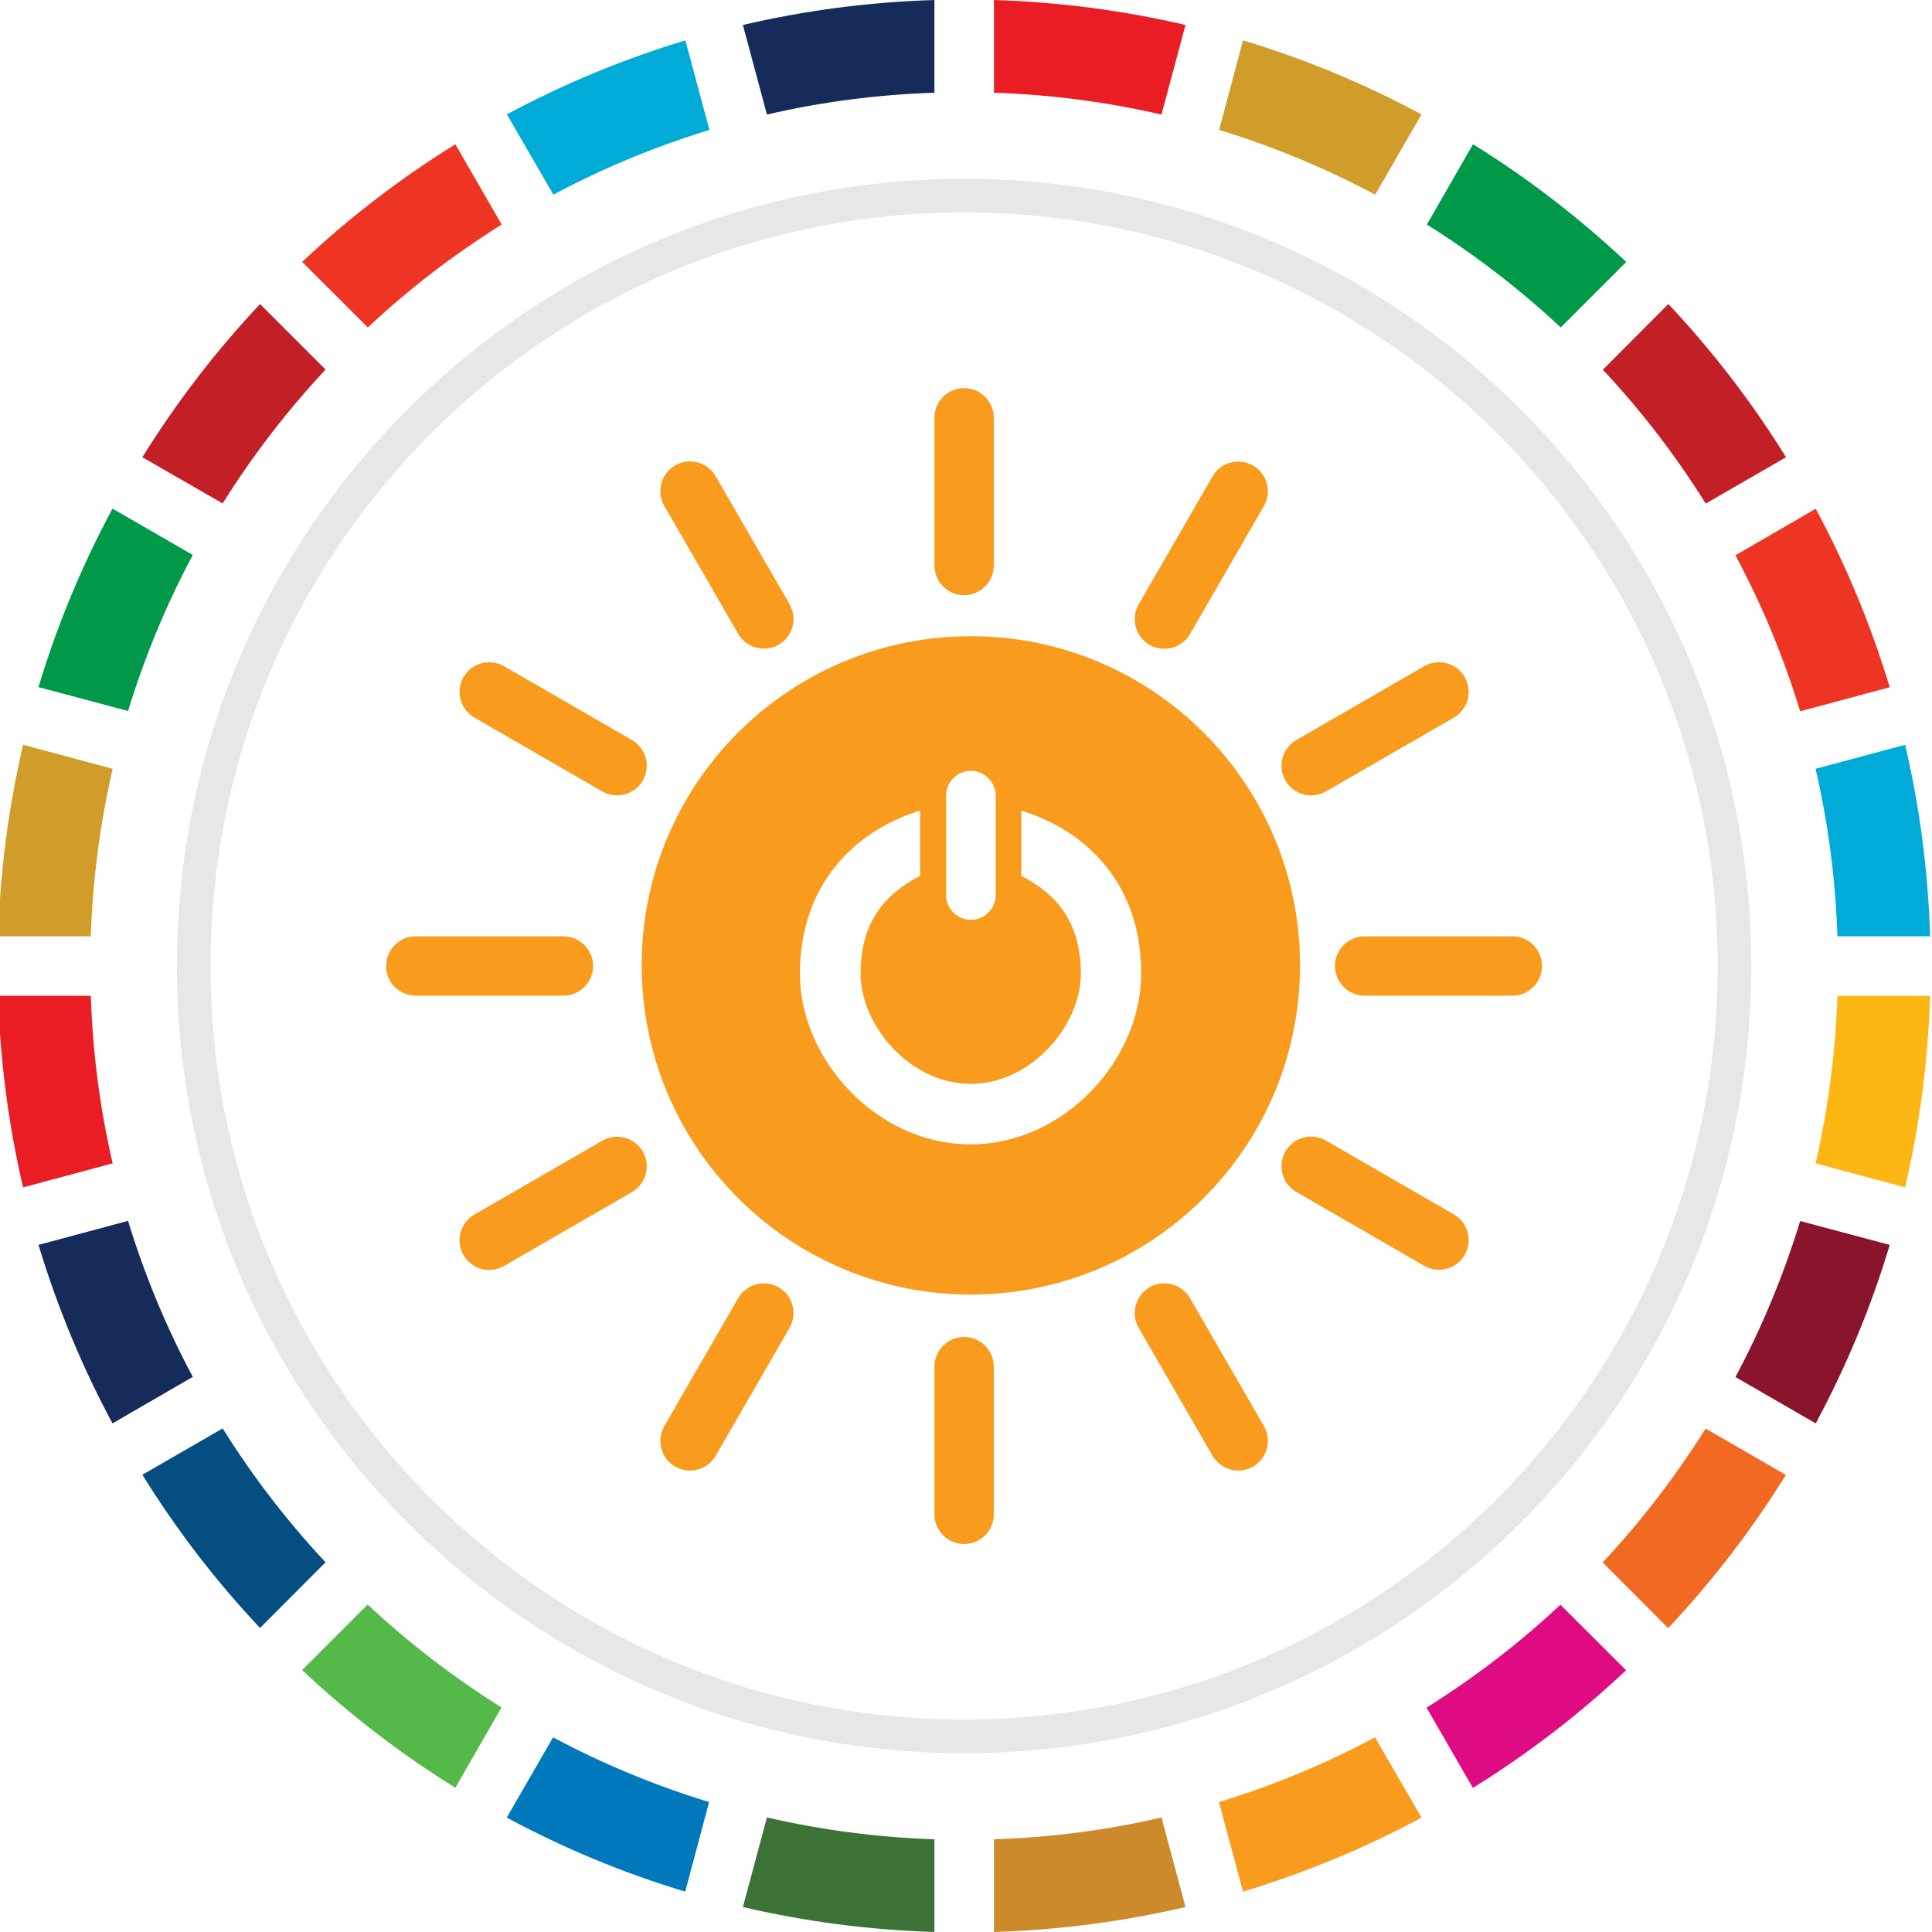 <?xml version="1.0" encoding="utf-8"?>
<!-- Generator: Adobe Illustrator 24.2.1, SVG Export Plug-In . SVG Version: 6.00 Build 0)  -->
<svg version="1.0" id="Capa_1" xmlns="http://www.w3.org/2000/svg" xmlns:xlink="http://www.w3.org/1999/xlink" x="0px" y="0px"
	 viewBox="0 0 122.96 122.96" style="enable-background:new 0 0 122.96 122.96;" xml:space="preserve">
<style type="text/css">
	.st0{fill-rule:evenodd;clip-rule:evenodd;fill:#152C5A;}
	.st1{fill-rule:evenodd;clip-rule:evenodd;fill:#00ABD8;}
	.st2{fill-rule:evenodd;clip-rule:evenodd;fill:#EE3524;}
	.st3{fill-rule:evenodd;clip-rule:evenodd;fill:#C22026;}
	.st4{fill-rule:evenodd;clip-rule:evenodd;fill:#009949;}
	.st5{fill-rule:evenodd;clip-rule:evenodd;fill:#D19D2A;}
	.st6{fill-rule:evenodd;clip-rule:evenodd;fill:#EA1D25;}
	.st7{fill-rule:evenodd;clip-rule:evenodd;fill:#044E81;}
	.st8{fill-rule:evenodd;clip-rule:evenodd;fill:#54B948;}
	.st9{fill-rule:evenodd;clip-rule:evenodd;fill:#0079BC;}
	.st10{fill-rule:evenodd;clip-rule:evenodd;fill:#3D7237;}
	.st11{fill-rule:evenodd;clip-rule:evenodd;fill:#CD8A2A;}
	.st12{fill-rule:evenodd;clip-rule:evenodd;fill:#F99B1C;}
	.st13{fill-rule:evenodd;clip-rule:evenodd;fill:#DE0B82;}
	.st14{fill-rule:evenodd;clip-rule:evenodd;fill:#F26921;}
	.st15{fill-rule:evenodd;clip-rule:evenodd;fill:#89142B;}
	.st16{fill-rule:evenodd;clip-rule:evenodd;fill:#FDB714;}
	.st17{fill-rule:evenodd;clip-rule:evenodd;fill:#E6E7E8;}
</style>
<g>
	<path class="st0" d="M47.28,1.59C51.21,0.67,55.28,0.13,59.47,0v5.9c-3.65,0.12-7.22,0.59-10.66,1.39L47.28,1.59z"/>
	<path class="st1" d="M32.26,7.28c3.59-1.93,7.39-3.51,11.36-4.71l1.53,5.7c-3.47,1.06-6.79,2.44-9.93,4.12L32.26,7.28z"/>
	<path class="st2" d="M19.23,16.67c2.98-2.81,6.25-5.32,9.75-7.49l2.95,5.11c-3.05,1.91-5.91,4.1-8.52,6.55L19.23,16.67z"/>
	<path class="st3" d="M9.06,29.1c2.17-3.5,4.68-6.76,7.49-9.75l4.17,4.17c-2.45,2.62-4.64,5.47-6.55,8.52L9.06,29.1z"/>
	<path class="st4" d="M2.45,43.73c1.19-3.97,2.78-7.77,4.71-11.36l5.11,2.95c-1.68,3.14-3.06,6.47-4.12,9.93L2.45,43.73z"/>
	<path class="st5" d="M-0.12,59.59c0.13-4.18,0.67-8.26,1.59-12.19l5.7,1.53c-0.79,3.44-1.27,7.01-1.39,10.66H-0.12z"/>
	<path class="st6" d="M1.47,75.57c-0.92-3.93-1.46-8.01-1.59-12.19h5.9c0.12,3.65,0.59,7.22,1.39,10.66L1.47,75.57z"/>
	<path class="st0" d="M7.16,90.59C5.23,87,3.65,83.2,2.45,79.23l5.7-1.53c1.06,3.47,2.44,6.79,4.12,9.93L7.16,90.59z"/>
	<path class="st7" d="M16.55,103.61c-2.81-2.98-5.32-6.25-7.49-9.75l5.11-2.95c1.91,3.05,4.1,5.91,6.55,8.52L16.55,103.61z"/>
	<path class="st8" d="M28.98,113.78c-3.5-2.17-6.76-4.68-9.75-7.49l4.17-4.17c2.62,2.45,5.47,4.64,8.52,6.55L28.98,113.78z"/>
	<path class="st9" d="M43.61,120.39c-3.97-1.19-7.77-2.78-11.36-4.71l2.95-5.11c3.14,1.68,6.47,3.06,9.93,4.12L43.61,120.39z"/>
	<path class="st10" d="M59.47,122.96c-4.18-0.13-8.26-0.67-12.19-1.59l1.53-5.7c3.44,0.79,7.01,1.27,10.66,1.39V122.96z"/>
	<path class="st11" d="M75.45,121.37c-3.93,0.92-8.01,1.46-12.19,1.59v-5.9c3.65-0.12,7.22-0.59,10.66-1.39L75.45,121.37z"/>
	<path class="st12" d="M90.47,115.68c-3.59,1.93-7.39,3.51-11.36,4.71l-1.53-5.7c3.47-1.06,6.79-2.44,9.93-4.12L90.47,115.68z"/>
	<path class="st13" d="M103.49,106.3c-2.98,2.81-6.25,5.32-9.75,7.49l-2.95-5.11c3.05-1.91,5.91-4.1,8.52-6.55L103.49,106.3z"/>
	<path class="st14" d="M113.66,93.87c-2.17,3.5-4.68,6.76-7.49,9.75L102,99.44c2.45-2.62,4.64-5.47,6.55-8.52L113.66,93.87z"/>
	<path class="st15" d="M120.27,79.23c-1.19,3.97-2.78,7.77-4.71,11.36l-5.11-2.95c1.68-3.14,3.06-6.47,4.12-9.93L120.27,79.23z"/>
	<path class="st16" d="M122.84,63.38c-0.13,4.18-0.67,8.26-1.59,12.19l-5.7-1.53c0.79-3.44,1.27-7.01,1.39-10.66H122.84z"/>
	<path class="st1" d="M121.25,47.4c0.92,3.93,1.46,8.01,1.59,12.19h-5.9c-0.12-3.65-0.59-7.22-1.39-10.66L121.25,47.4z"/>
	<path class="st2" d="M115.56,32.38c1.93,3.59,3.51,7.39,4.71,11.36l-5.7,1.53c-1.06-3.47-2.44-6.79-4.12-9.93L115.56,32.38z"/>
	<path class="st3" d="M106.18,19.35c2.81,2.98,5.32,6.25,7.49,9.75l-5.11,2.95c-1.91-3.05-4.1-5.91-6.55-8.52L106.18,19.35z"/>
	<path class="st4" d="M93.75,9.18c3.5,2.17,6.76,4.68,9.75,7.49l-4.17,4.17c-2.62-2.45-5.47-4.64-8.52-6.55L93.75,9.18z"/>
	<path class="st5" d="M79.11,2.57c3.97,1.19,7.77,2.78,11.36,4.71l-2.95,5.11c-3.14-1.68-6.47-3.06-9.93-4.12L79.11,2.57z"/>
	<path class="st6" d="M63.26,0c4.18,0.13,8.26,0.67,12.19,1.59l-1.53,5.7C70.48,6.5,66.91,6.02,63.26,5.9V0z"/>
</g>
<path class="st17" d="M61.36,11.38c27.67,0,50.1,22.43,50.1,50.1c0,27.67-22.43,50.1-50.1,50.1c-27.67,0-50.1-22.43-50.1-50.1
	C11.26,33.81,33.69,11.38,61.36,11.38L61.36,11.38z M61.36,13.52c-26.49,0-47.96,21.47-47.96,47.96c0,26.49,21.47,47.96,47.96,47.96
	c26.49,0,47.96-21.47,47.96-47.96C109.32,34.99,87.85,13.52,61.36,13.52z"/>
<path class="st12" d="M61.36,24.7L61.36,24.7c1.04,0,1.89,0.85,1.89,1.89v9.4c0,1.04-0.85,1.89-1.89,1.89l0,0
	c-1.04,0-1.89-0.85-1.89-1.89v-9.4C59.47,25.55,60.32,24.7,61.36,24.7L61.36,24.7z M61.79,40.49c11.57,0,20.95,9.38,20.95,20.95
	c0,11.57-9.38,20.95-20.95,20.95c-11.57,0-20.95-9.38-20.95-20.95C40.83,49.87,50.21,40.49,61.79,40.49L61.79,40.49z M65,51.59v4.15
	c2.25,1.17,3.79,2.94,3.79,6.23c0,3.29-3.14,7.01-7.01,7.01c-3.87,0-7.01-3.72-7.01-7.01c0-3.29,1.54-5.06,3.79-6.23v-4.15
	c-4.43,1.37-7.65,4.94-7.65,10.38c0,5.44,4.86,10.86,10.86,10.86c6,0,10.86-5.42,10.86-10.86C72.65,56.53,69.43,52.96,65,51.59
	L65,51.59z M61.79,49.06c-0.87,0-1.58,0.71-1.58,1.58v6.32c0,0.87,0.71,1.58,1.58,1.58l0,0c0.87,0,1.58-0.71,1.58-1.58v-6.32
	C63.36,49.77,62.65,49.06,61.79,49.06L61.79,49.06L61.79,49.06z M79.75,93.34c0.9-0.52,1.21-1.68,0.69-2.58l-4.7-8.14
	c-0.52-0.9-1.68-1.21-2.58-0.69l0,0c-0.9,0.52-1.21,1.68-0.69,2.58l4.7,8.14C77.69,93.54,78.85,93.86,79.75,93.34L79.75,93.34
	L79.75,93.34z M49.56,41.03c0.9-0.52,1.21-1.68,0.69-2.58l-4.7-8.14c-0.52-0.9-1.68-1.21-2.58-0.69l0,0
	c-0.9,0.52-1.21,1.68-0.69,2.58l4.7,8.14C47.5,41.24,48.66,41.55,49.56,41.03L49.56,41.03L49.56,41.03z M93.22,79.87
	c0.52-0.9,0.21-2.06-0.69-2.58l-8.14-4.7c-0.9-0.52-2.06-0.21-2.58,0.69l0,0c-0.52,0.9-0.21,2.06,0.69,2.58l8.14,4.7
	C91.54,81.08,92.7,80.77,93.22,79.87L93.22,79.87L93.22,79.87z M40.91,49.68c0.52-0.9,0.21-2.06-0.69-2.58l-8.14-4.7
	c-0.9-0.52-2.06-0.21-2.58,0.69l0,0c-0.52,0.9-0.21,2.06,0.69,2.58l8.14,4.7C39.23,50.89,40.4,50.57,40.91,49.68L40.91,49.68
	L40.91,49.68z M98.14,61.48L98.14,61.48c0,1.04-0.85,1.89-1.89,1.89h-9.4c-1.04,0-1.89-0.85-1.89-1.89l0,0
	c0-1.04,0.85-1.89,1.89-1.89h9.4C97.3,59.59,98.14,60.44,98.14,61.48L98.14,61.48z M37.75,61.48L37.75,61.48
	c0,1.04-0.85,1.89-1.89,1.89h-9.4c-1.04,0-1.89-0.85-1.89-1.89l0,0c0-1.04,0.85-1.89,1.89-1.89h9.4
	C36.9,59.59,37.75,60.44,37.75,61.48L37.75,61.48z M93.22,43.09c-0.52-0.9-1.68-1.21-2.58-0.69l-8.14,4.7
	c-0.9,0.52-1.21,1.68-0.69,2.58l0,0c0.52,0.9,1.68,1.21,2.58,0.69l8.14-4.7C93.43,45.15,93.74,43.99,93.22,43.09L93.22,43.09
	L93.22,43.09z M40.91,73.29c-0.52-0.9-1.68-1.21-2.58-0.69l-8.14,4.7c-0.9,0.52-1.21,1.68-0.69,2.58l0,0
	c0.52,0.9,1.68,1.21,2.58,0.69l8.14-4.7C41.12,75.35,41.43,74.19,40.91,73.29L40.91,73.29L40.91,73.29z M79.75,29.63
	c-0.9-0.52-2.06-0.21-2.58,0.69l-4.7,8.14c-0.52,0.9-0.21,2.06,0.69,2.58l0,0c0.9,0.52,2.06,0.21,2.58-0.69l4.7-8.14
	C80.96,31.31,80.65,30.15,79.75,29.63L79.75,29.63L79.75,29.63z M49.56,81.93c-0.9-0.52-2.06-0.21-2.58,0.69l-4.7,8.14
	c-0.52,0.9-0.21,2.06,0.69,2.58l0,0c0.9,0.52,2.06,0.21,2.58-0.69l4.7-8.14C50.77,83.61,50.46,82.45,49.56,81.93L49.56,81.93
	L49.56,81.93z M61.36,85.09L61.36,85.09c1.04,0,1.89,0.85,1.89,1.89v9.4c0,1.04-0.85,1.89-1.89,1.89l0,0
	c-1.04,0-1.89-0.85-1.89-1.89v-9.4C59.47,85.94,60.32,85.09,61.36,85.09z"/>
</svg>
